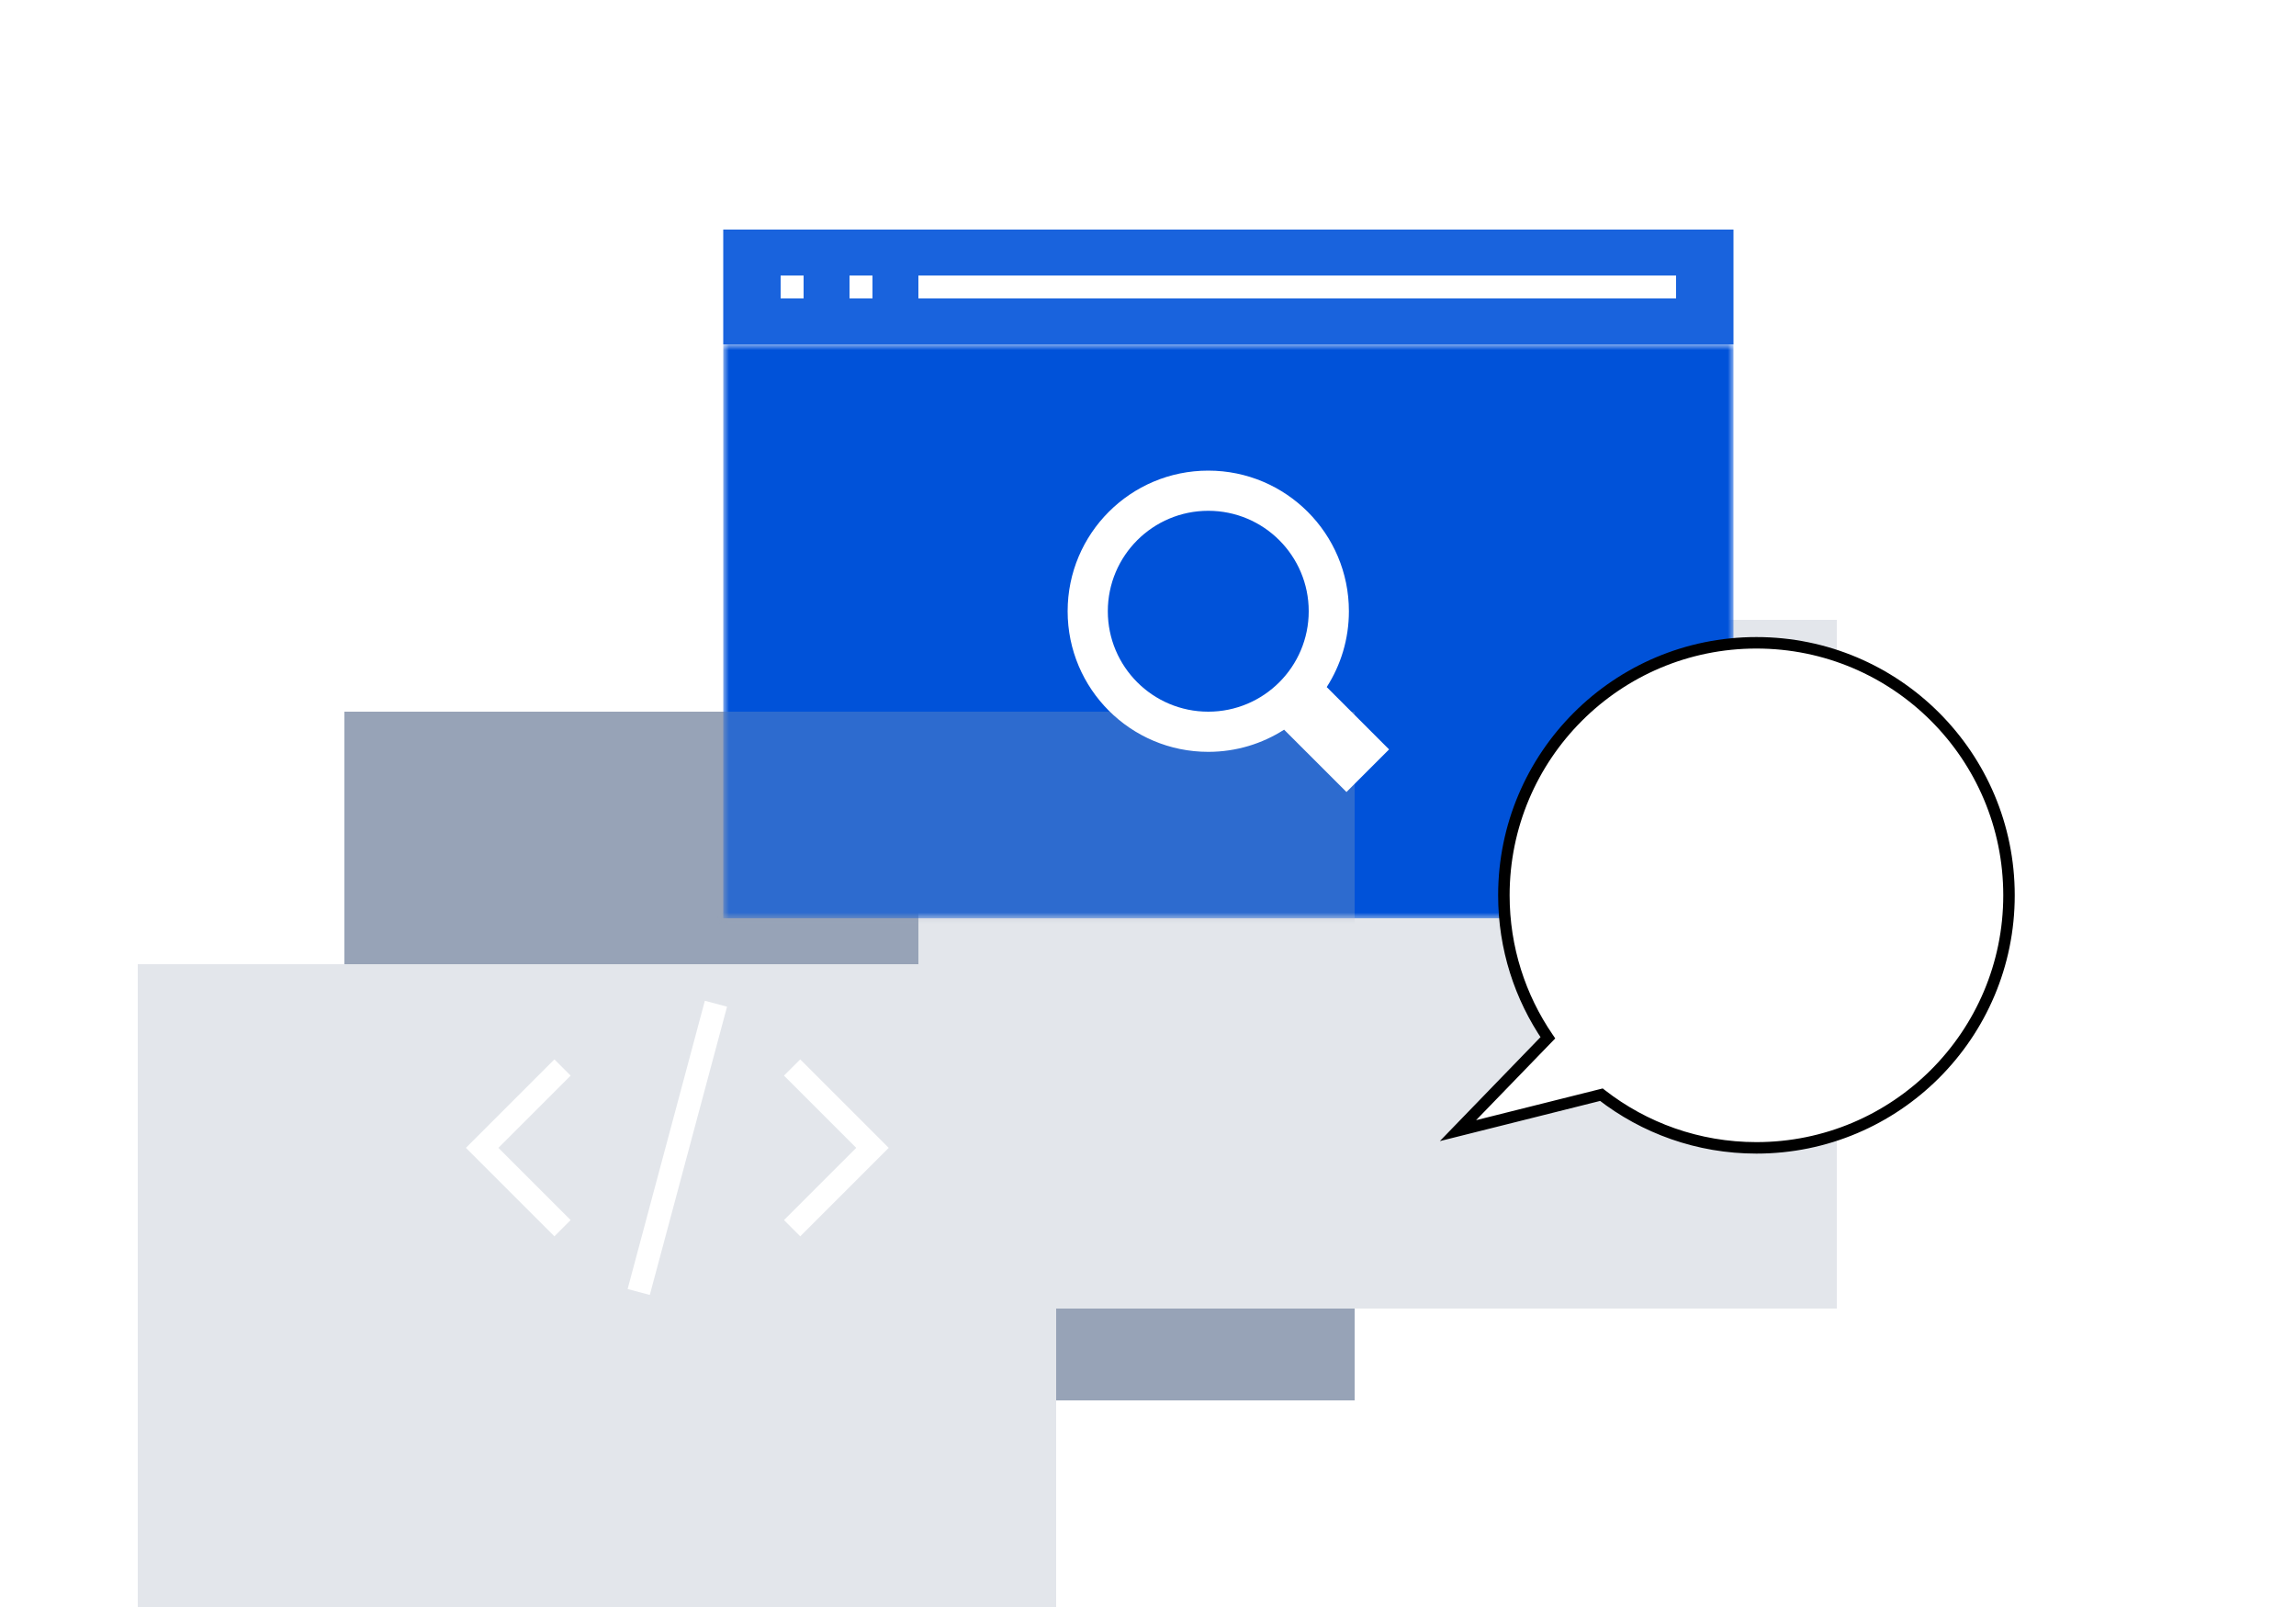 <svg width="200" height="140" viewBox="0 0 200 140" fill="none" xmlns="http://www.w3.org/2000/svg"><g mask="url(#mask0_16559_24301)"><path d="M30 62H118V122H30V62Z" fill="#97A3B7"></path><g filter="url(#filter0_f_16559_24301)"><rect x="12" y="84" width="80" height="60" fill="#E3E6EB"></rect></g><g filter="url(#filter1_f_16559_24301)"><rect x="80" y="54" width="80" height="60" fill="#E3E6EB"></rect></g><path d="M49 93L42 100L49 107" stroke="white" stroke-width="2"></path><path d="M69 107L76 100L69 93" stroke="white" stroke-width="2"></path><path d="M62.365 87.443L55.636 112.557" stroke="white" stroke-width="2"></path></g><path opacity="0.9" d="M63 20H151V30H63V20Z" fill="#0052d9"></path><mask id="mask1_16559_24301" maskUnits="userSpaceOnUse" x="63" y="30" width="88" height="50" style="mask-type: alpha;"><path d="M63 30H151V80H63V30Z" fill="#0052d9"></path></mask><g mask="url(#mask1_16559_24301)"><path d="M63 30H151V80H63V30Z" fill="#0052d9"></path><g opacity="0.3" filter="url(#filter2_f_16559_24301)"><path d="M30 62H118V122H30V62Z" fill="#97A3B7"></path></g></g><path fill-rule="evenodd" clip-rule="evenodd" d="M105.25 41C112.015 41 117.5 46.484 117.5 53.25C117.5 55.683 116.791 57.95 115.568 59.856L121 65.288L117.288 69L111.856 63.568C109.95 64.791 107.683 65.5 105.25 65.5C98.484 65.5 93 60.016 93 53.25C93 46.484 98.484 41 105.25 41ZM105.25 44.5C100.418 44.5 96.5 48.417 96.5 53.25C96.5 58.083 100.418 62 105.25 62C110.082 62 114 58.083 114 53.25C114 48.417 110.082 44.5 105.25 44.5Z" fill="white"></path><rect x="68" y="24" width="2" height="2" fill="white"></rect><rect x="74" y="24" width="2" height="2" fill="white"></rect><rect x="80" y="24" width="66" height="2" fill="white"></rect><path fill-rule="evenodd" clip-rule="evenodd" d="M153 56C140.85 56 131 65.85 131 78C131 82.604 132.414 86.878 134.832 90.41L127 98.5L139.495 95.368C143.222 98.271 147.909 100 153 100C165.15 100 175 90.15 175 78C175 65.85 165.15 56 153 56Z" fill="white"></path><path d="M131 78L131.5 78V78L131 78ZM134.832 90.41L135.191 90.758L135.475 90.465L135.245 90.128L134.832 90.41ZM127 98.5L126.641 98.152L125.422 99.411L127.122 98.985L127 98.5ZM139.495 95.368L139.802 94.974L139.61 94.824L139.373 94.883L139.495 95.368ZM153 100L153 100.5L153 100.5L153 100ZM175 78L174.5 78L174.5 78L175 78ZM131.5 78C131.5 66.126 141.126 56.5 153 56.5V55.5C140.574 55.5 130.5 65.574 130.5 78L131.5 78ZM135.245 90.128C132.882 86.676 131.5 82.5 131.5 78H130.5C130.5 82.708 131.946 87.079 134.419 90.693L135.245 90.128ZM134.473 90.062L126.641 98.152L127.359 98.848L135.191 90.758L134.473 90.062ZM127.122 98.985L139.616 95.853L139.373 94.883L126.878 98.015L127.122 98.985ZM153 99.5C148.024 99.5 143.445 97.811 139.802 94.974L139.187 95.763C143 98.731 147.794 100.5 153 100.5V99.5ZM174.5 78C174.5 89.874 164.874 99.5 153 99.5L153 100.5C165.426 100.5 175.5 90.426 175.5 78L174.5 78ZM153 56.5C164.874 56.5 174.5 66.126 174.5 78H175.5C175.5 65.574 165.426 55.5 153 55.5V56.5Z" fill="black"></path></svg>